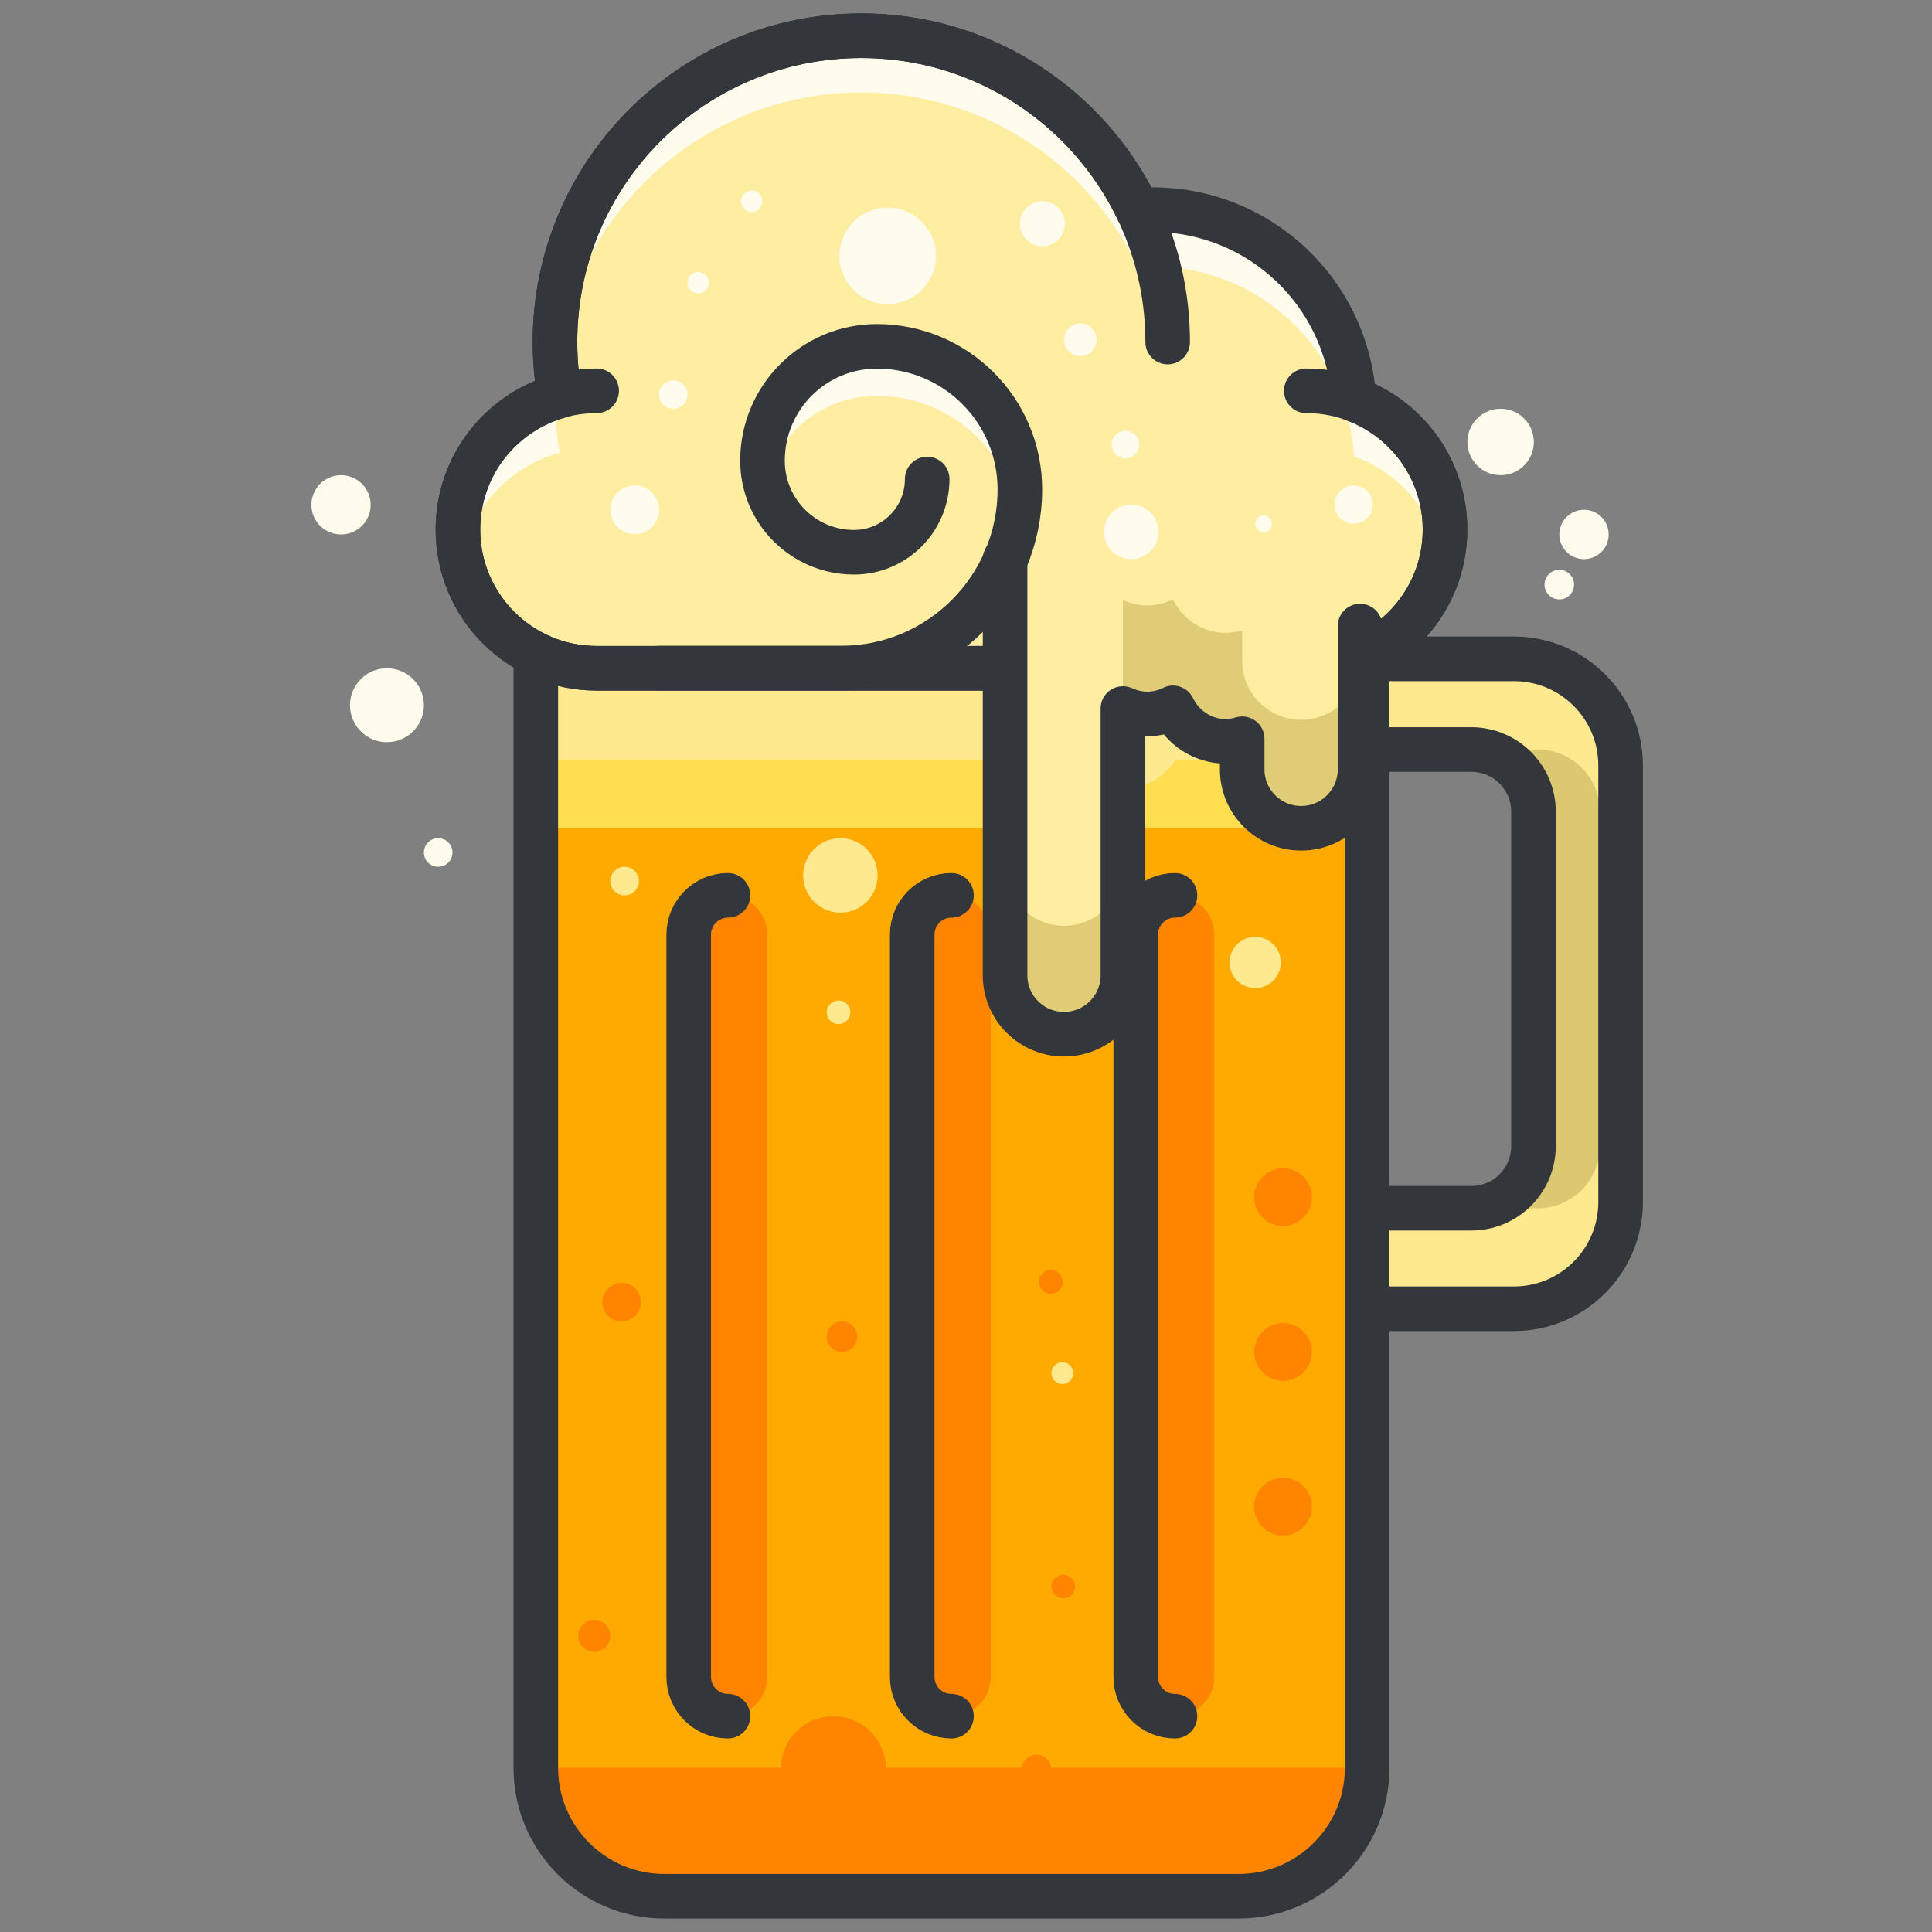 <?xml version="1.0" encoding="utf-8"?>
<!-- Generator: Adobe Illustrator 16.0.0, SVG Export Plug-In . SVG Version: 6.00 Build 0)  -->
<!DOCTYPE svg PUBLIC "-//W3C//DTD SVG 1.1//EN" "http://www.w3.org/Graphics/SVG/1.1/DTD/svg11.dtd">
<svg version="1.1" id="Layer_1" xmlns="http://www.w3.org/2000/svg" xmlns:xlink="http://www.w3.org/1999/xlink" x="0px" y="0px"
	 width="130px" height="130px" viewBox="0 0 130 130" enable-background="new 0 0 130 130" xml:space="preserve">
<rect x="0" y="0" width="130" height="130" fill="#808080" stroke="none"/>
<g>
	<g>
		<g>
			<path fill="#DDC872" d="M101.867,44.332H88.129c-3.965,0-7.179,3.213-7.179,7.177v29.375c0,3.966,3.214,7.178,7.179,7.178h13.738
				c3.965,0,7.179-3.212,7.179-7.178V51.508C109.046,47.544,105.832,44.332,101.867,44.332z M103.184,77.116
				c0,2.312-1.872,4.184-4.183,4.184h-8.006c-2.311,0-4.183-1.872-4.183-4.184v-22.5c0-2.31,1.872-4.182,4.183-4.182h8.006
				c2.311,0,4.183,1.872,4.183,4.182V77.116z"/>
			<path fill="#FFE98F" d="M109.046,80.883V51.508c0-3.964-3.214-7.177-7.179-7.177h-9.27c-3.964,0-7.178,3.213-7.178,7.177v29.375
				c0,3.966,3.214,7.178,7.178,7.178h9.27C105.832,88.061,109.046,84.849,109.046,80.883z M103.471,81.299h-4.47h-3.536h-4.47
				c-2.311,0-4.183-1.872-4.183-4.184v-22.5c0-2.31,1.872-4.182,4.183-4.182h4.47h3.536h4.47c2.311,0,4.183,1.872,4.183,4.182v22.5
				C107.653,79.427,105.781,81.299,103.471,81.299z"/>
			<path fill="none" stroke="#33363A" stroke-width="3" stroke-linecap="round" stroke-linejoin="round" stroke-miterlimit="10" d="
				M101.867,44.332H88.129c-3.965,0-7.179,3.213-7.179,7.177v29.375c0,3.966,3.214,7.178,7.179,7.178h13.738
				c3.965,0,7.179-3.212,7.179-7.178V51.508C109.046,47.544,105.832,44.332,101.867,44.332z M103.184,77.116
				c0,2.312-1.872,4.184-4.183,4.184h-8.006c-2.311,0-4.183-1.872-4.183-4.184v-22.5c0-2.31,1.872-4.182,4.183-4.182h8.006
				c2.311,0,4.183,1.872,4.183,4.182V77.116z"/>
		</g>
		<g>
			<path fill="#FFE98F" d="M36.052,33.382v85.564c0,4.778,3.873,8.65,8.651,8.65h38.64c4.778,0,8.651-3.872,8.651-8.65V33.382
				H36.052z"/>
			<path fill="#FFDE52" d="M36.052,114.34c0,4.778,3.873,8.651,8.651,8.651h38.64c4.778,0,8.651-3.873,8.651-8.651V51.125H36.052
				V114.34z"/>
			<path fill="#FFAA00" d="M36.052,118.947c0,4.778,3.873,8.65,8.651,8.65h38.64c4.778,0,8.651-3.872,8.651-8.65V55.732H36.052
				V118.947z"/>
			<path fill="#FF8500" d="M36.052,118.947c0,4.778,3.873,8.65,8.651,8.65h38.64c4.778,0,8.651-3.872,8.651-8.65H36.052z"/>
			<g>
				<g>
					<path fill="#FF8500" d="M51.625,112.838c0,1.459-1.183,2.641-2.642,2.641l0,0c-1.458,0-2.641-1.182-2.641-2.641v-49.95
						c0-1.459,1.183-2.642,2.641-2.642l0,0c1.459,0,2.642,1.183,2.642,2.642V112.838z"/>
					
						<path fill="none" stroke="#33363A" stroke-width="3" stroke-linecap="round" stroke-linejoin="round" stroke-miterlimit="10" d="
						M48.983,115.479L48.983,115.479c-1.458,0-2.641-1.182-2.641-2.641v-49.95c0-1.459,1.183-2.642,2.641-2.642l0,0"/>
				</g>
				<g>
					<path fill="#FF8500" d="M66.664,112.838c0,1.459-1.183,2.641-2.642,2.641l0,0c-1.458,0-2.641-1.182-2.641-2.641v-49.95
						c0-1.459,1.183-2.642,2.641-2.642l0,0c1.459,0,2.642,1.183,2.642,2.642V112.838z"/>
					
						<path fill="none" stroke="#33363A" stroke-width="3" stroke-linecap="round" stroke-linejoin="round" stroke-miterlimit="10" d="
						M64.022,115.479L64.022,115.479c-1.458,0-2.641-1.182-2.641-2.641v-49.95c0-1.459,1.183-2.642,2.641-2.642l0,0"/>
				</g>
				<g>
					<path fill="#FF8500" d="M81.703,112.838c0,1.459-1.183,2.641-2.642,2.641l0,0c-1.458,0-2.641-1.182-2.641-2.641v-49.95
						c0-1.459,1.183-2.642,2.641-2.642l0,0c1.459,0,2.642,1.183,2.642,2.642V112.838z"/>
					
						<path fill="none" stroke="#33363A" stroke-width="3" stroke-linecap="round" stroke-linejoin="round" stroke-miterlimit="10" d="
						M79.062,115.479L79.062,115.479c-1.458,0-2.641-1.182-2.641-2.641v-49.95c0-1.459,1.183-2.642,2.641-2.642l0,0"/>
				</g>
			</g>
			<path fill="none" stroke="#33363A" stroke-width="3" stroke-linecap="round" stroke-linejoin="round" stroke-miterlimit="10" d="
				M36.052,33.382v85.564c0,4.778,3.873,8.65,8.651,8.65h38.64c4.778,0,8.651-3.872,8.651-8.65V33.382H36.052z"/>
			<circle fill="#FFE98F" cx="42.028" cy="59.286" r="0.962"/>
			<circle fill="#FFE98F" cx="56.548" cy="58.906" r="2.505"/>
			<circle fill="#FFE98F" cx="56.422" cy="68.116" r="0.793"/>
			<circle fill="#FFE98F" cx="70.749" cy="68.168" r="0.847"/>
			<circle fill="#FFE98F" cx="72.191" cy="59.881" r="0.595"/>
			<circle fill="#FFE98F" cx="84.458" cy="64.76" r="1.724"/>
			<circle fill="#FFE98F" cx="75.643" cy="49" r="4.047"/>
			<circle fill="#FF8500" cx="71.542" cy="106.755" r="0.793"/>
			<circle fill="#FF8500" cx="86.333" cy="101.379" r="1.946"/>
			<circle fill="#FF8500" cx="86.333" cy="90.967" r="1.946"/>
			<circle fill="#FF8500" cx="86.333" cy="80.555" r="1.946"/>
			<circle fill="#FFE98F" cx="71.482" cy="92.397" r="0.733"/>
			<circle fill="#FF8500" cx="39.985" cy="110.071" r="1.081"/>
			<circle fill="#FF8500" cx="56.075" cy="119.012" r="3.532"/>
			<circle fill="#FF8500" cx="69.749" cy="119.073" r="1"/>
		</g>
		<g>
			<path fill="#FFFCEE" d="M37.666,26.642c-0.209-1.179-0.324-2.386-0.324-3.625c0-11.385,9.229-20.614,20.615-20.614
				c8.208,0,15.297,4.8,18.611,11.746c0.332-0.025,0.665-0.04,1.002-0.04c7.22,0,13.118,5.646,13.524,12.763
				c3.579,1.307,6.138,4.73,6.138,8.761c0,5.155-4.179,9.334-9.335,9.334h-47.75c-5.155,0-9.334-4.179-9.334-9.334
				C30.813,31.338,33.717,27.731,37.666,26.642z"/>
			<path fill="#FFEDA1" d="M57.957,6.224c8.208,0,15.297,4.801,18.611,11.747c0.332-0.025,0.665-0.042,1.002-0.042
				c7.22,0,13.118,5.646,13.524,12.764c3.001,1.097,5.276,3.681,5.937,6.863c-0.887,4.231-4.638,7.41-9.134,7.41h-47.75
				c-4.495,0-8.245-3.178-9.132-7.409c0.71-3.431,3.3-6.17,6.65-7.093c-0.209-1.179-0.324-2.389-0.324-3.626
				c0-0.031,0.001-0.062,0.001-0.094c0.108-0.033,0.213-0.072,0.323-0.103c-0.102-0.566-0.178-1.144-0.232-1.728
				C38.403,14.432,47.219,6.224,57.957,6.224z"/>
			<path fill="none" stroke="#33363A" stroke-width="3" stroke-linecap="round" stroke-linejoin="round" stroke-miterlimit="10" d="
				M37.666,26.642c-0.209-1.179-0.324-2.386-0.324-3.625c0-11.385,9.229-20.614,20.615-20.614c8.208,0,15.297,4.8,18.611,11.746
				c0.332-0.025,0.665-0.04,1.002-0.04c7.22,0,13.118,5.646,13.524,12.763c3.579,1.307,6.138,4.73,6.138,8.761
				c0,5.155-4.179,9.334-9.335,9.334h-47.75c-5.155,0-9.334-4.179-9.334-9.334C30.813,31.338,33.717,27.731,37.666,26.642z"/>
			<path fill="none" stroke="#33363A" stroke-width="3" stroke-linecap="round" stroke-linejoin="round" stroke-miterlimit="10" d="
				M40.147,26.298c-5.155,0-9.334,4.179-9.334,9.334l0,0c0,5.155,4.179,9.334,9.334,9.334h47.75c5.156,0,9.335-4.179,9.335-9.334
				l0,0c0-5.155-4.179-9.334-9.335-9.334"/>
			<path fill="none" stroke="#33363A" stroke-width="3" stroke-linecap="round" stroke-linejoin="round" stroke-miterlimit="10" d="
				M78.57,23.017c0-11.385-9.229-20.614-20.613-20.614c-11.387,0-20.615,9.229-20.615,20.614c0,0.854,0.052,1.696,0.152,2.522"/>
			<g>
				<path fill="#FFFCEE" d="M59.002,26.637c-3.645,0-6.689,2.536-7.487,5.938c-0.132-0.503-0.209-1.027-0.209-1.572
					c0-4.251,3.446-7.697,7.696-7.697c5.314,0,9.622,4.308,9.622,9.621c0,0.596-0.059,1.176-0.141,1.748
					C67.726,30.116,63.776,26.637,59.002,26.637z"/>
			</g>
			<path fill="none" stroke="#33363A" stroke-width="3" stroke-linecap="round" stroke-linejoin="round" stroke-miterlimit="10" d="
				M62.388,32.234c0,2.721-2.204,4.926-4.925,4.926c-3.4,0-6.157-2.757-6.157-6.157c0-4.251,3.446-7.697,7.696-7.697
				c5.314,0,9.622,4.308,9.622,9.621c0,6.643-5.384,12.027-12.026,12.027H44.347"/>
		</g>
		<g>
			<path fill="#FFEDA1" d="M71.595,38.83c0.589,0,1.141,0.137,1.644,0.367v-2.569c0-2.19,1.775-3.966,3.966-3.966
				c1.572,0,2.92,0.924,3.561,2.255c0.522-0.257,1.104-0.413,1.724-0.413c2.19,0,3.966,1.776,3.966,3.968v2.055
				c0.35-0.103,0.712-0.173,1.096-0.173c2.189,0,3.965-0.415,3.965,1.773v9.641c0,2.189-1.775,3.965-3.965,3.965
				c-2.19,0-3.966-1.775-3.966-3.965v-2.056c-0.35,0.101-0.712,0.173-1.096,0.173c-1.573,0-2.92-0.924-3.561-2.254
				c-0.523,0.257-1.105,0.41-1.724,0.41c-0.589,0-1.142-0.135-1.645-0.364v17.947c0,2.191-1.774,3.966-3.965,3.966
				c-2.188,0-3.964-1.774-3.964-3.966V43.527C67.631,41.336,69.406,38.83,71.595,38.83z"/>
			<g>
				<path fill="#E0CC77" d="M87.55,48.432c-2.19,0-3.966-1.775-3.966-3.965v-2.055c-0.35,0.101-0.712,0.172-1.096,0.172
					c-1.573,0-2.92-0.922-3.561-2.254c-0.523,0.258-1.105,0.411-1.724,0.411c-0.589,0-1.142-0.135-1.645-0.365v7.3
					c0.503,0.229,1.056,0.364,1.645,0.364c0.618,0,1.2-0.153,1.724-0.41c0.641,1.33,1.987,2.254,3.561,2.254
					c0.384,0,0.746-0.072,1.096-0.173v2.056c0,2.189,1.775,3.965,3.966,3.965c2.189,0,3.965-1.775,3.965-3.965v-7.3
					C91.515,46.657,89.739,48.432,87.55,48.432z"/>
				<path fill="#E0CC77" d="M71.595,62.291c-2.188,0-3.964-1.775-3.964-3.967v7.3c0,2.191,1.775,3.966,3.964,3.966
					c2.19,0,3.965-1.774,3.965-3.966v-7.3C75.56,60.515,73.785,62.291,71.595,62.291z"/>
			</g>
			<path fill="none" stroke="#33363A" stroke-width="3" stroke-linecap="round" stroke-linejoin="round" stroke-miterlimit="10" d="
				M91.515,42.126v9.641c0,2.189-1.775,3.965-3.965,3.965c-2.19,0-3.966-1.775-3.966-3.965v-2.056
				c-0.35,0.101-0.712,0.173-1.096,0.173c-1.573,0-2.92-0.924-3.561-2.254c-0.523,0.257-1.105,0.41-1.724,0.41
				c-0.589,0-1.142-0.135-1.645-0.364v17.947c0,2.191-1.774,3.966-3.965,3.966c-2.188,0-3.964-1.774-3.964-3.966V37.622"/>
		</g>
	</g>
	<circle fill="#FFFCEE" cx="75.732" cy="29.917" r="0.928"/>
	<circle fill="#FFFCEE" cx="85.03" cy="35.24" r="0.565"/>
	<circle fill="#FFFCEE" cx="59.733" cy="17.219" r="3.248"/>
	<circle fill="#FFFCEE" cx="46.978" cy="19.023" r="0.721"/>
	<circle fill="#FFFCEE" cx="50.584" cy="13.543" r="0.722"/>
	<circle fill="#FFFCEE" cx="42.707" cy="34.302" r="1.64"/>
	<circle fill="#FFFCEE" cx="45.302" cy="26.55" r="0.955"/>
	<circle fill="#FFFCEE" cx="72.695" cy="22.862" r="1.1"/>
	<circle fill="#FFFCEE" cx="70.138" cy="15.057" r="1.514"/>
	<circle fill="#FFFCEE" cx="91.088" cy="33.951" r="1.289"/>
	<circle fill="#FFFCEE" cx="76.12" cy="35.787" r="1.835"/>
	<circle fill="#FFFCEE" cx="100.973" cy="29.741" r="2.235"/>
	<circle fill="#FFFCEE" cx="104.923" cy="39.337" r="0.994"/>
	<circle fill="#FFFCEE" cx="106.583" cy="35.961" r="1.66"/>
	<circle fill="#FFFCEE" cx="26.036" cy="47.454" r="2.487"/>
	<circle fill="#FFFCEE" cx="29.484" cy="57.362" r="0.962"/>
	<circle fill="#FFFCEE" cx="22.947" cy="33.968" r="1.993"/>
	<circle fill="#FF8500" cx="41.824" cy="87.616" r="1.297"/>
	<circle fill="#FF8500" cx="56.656" cy="89.94" r="1.027"/>
	<circle fill="#FF8500" cx="70.705" cy="86.255" r="0.803"/>
</g>
</svg>
